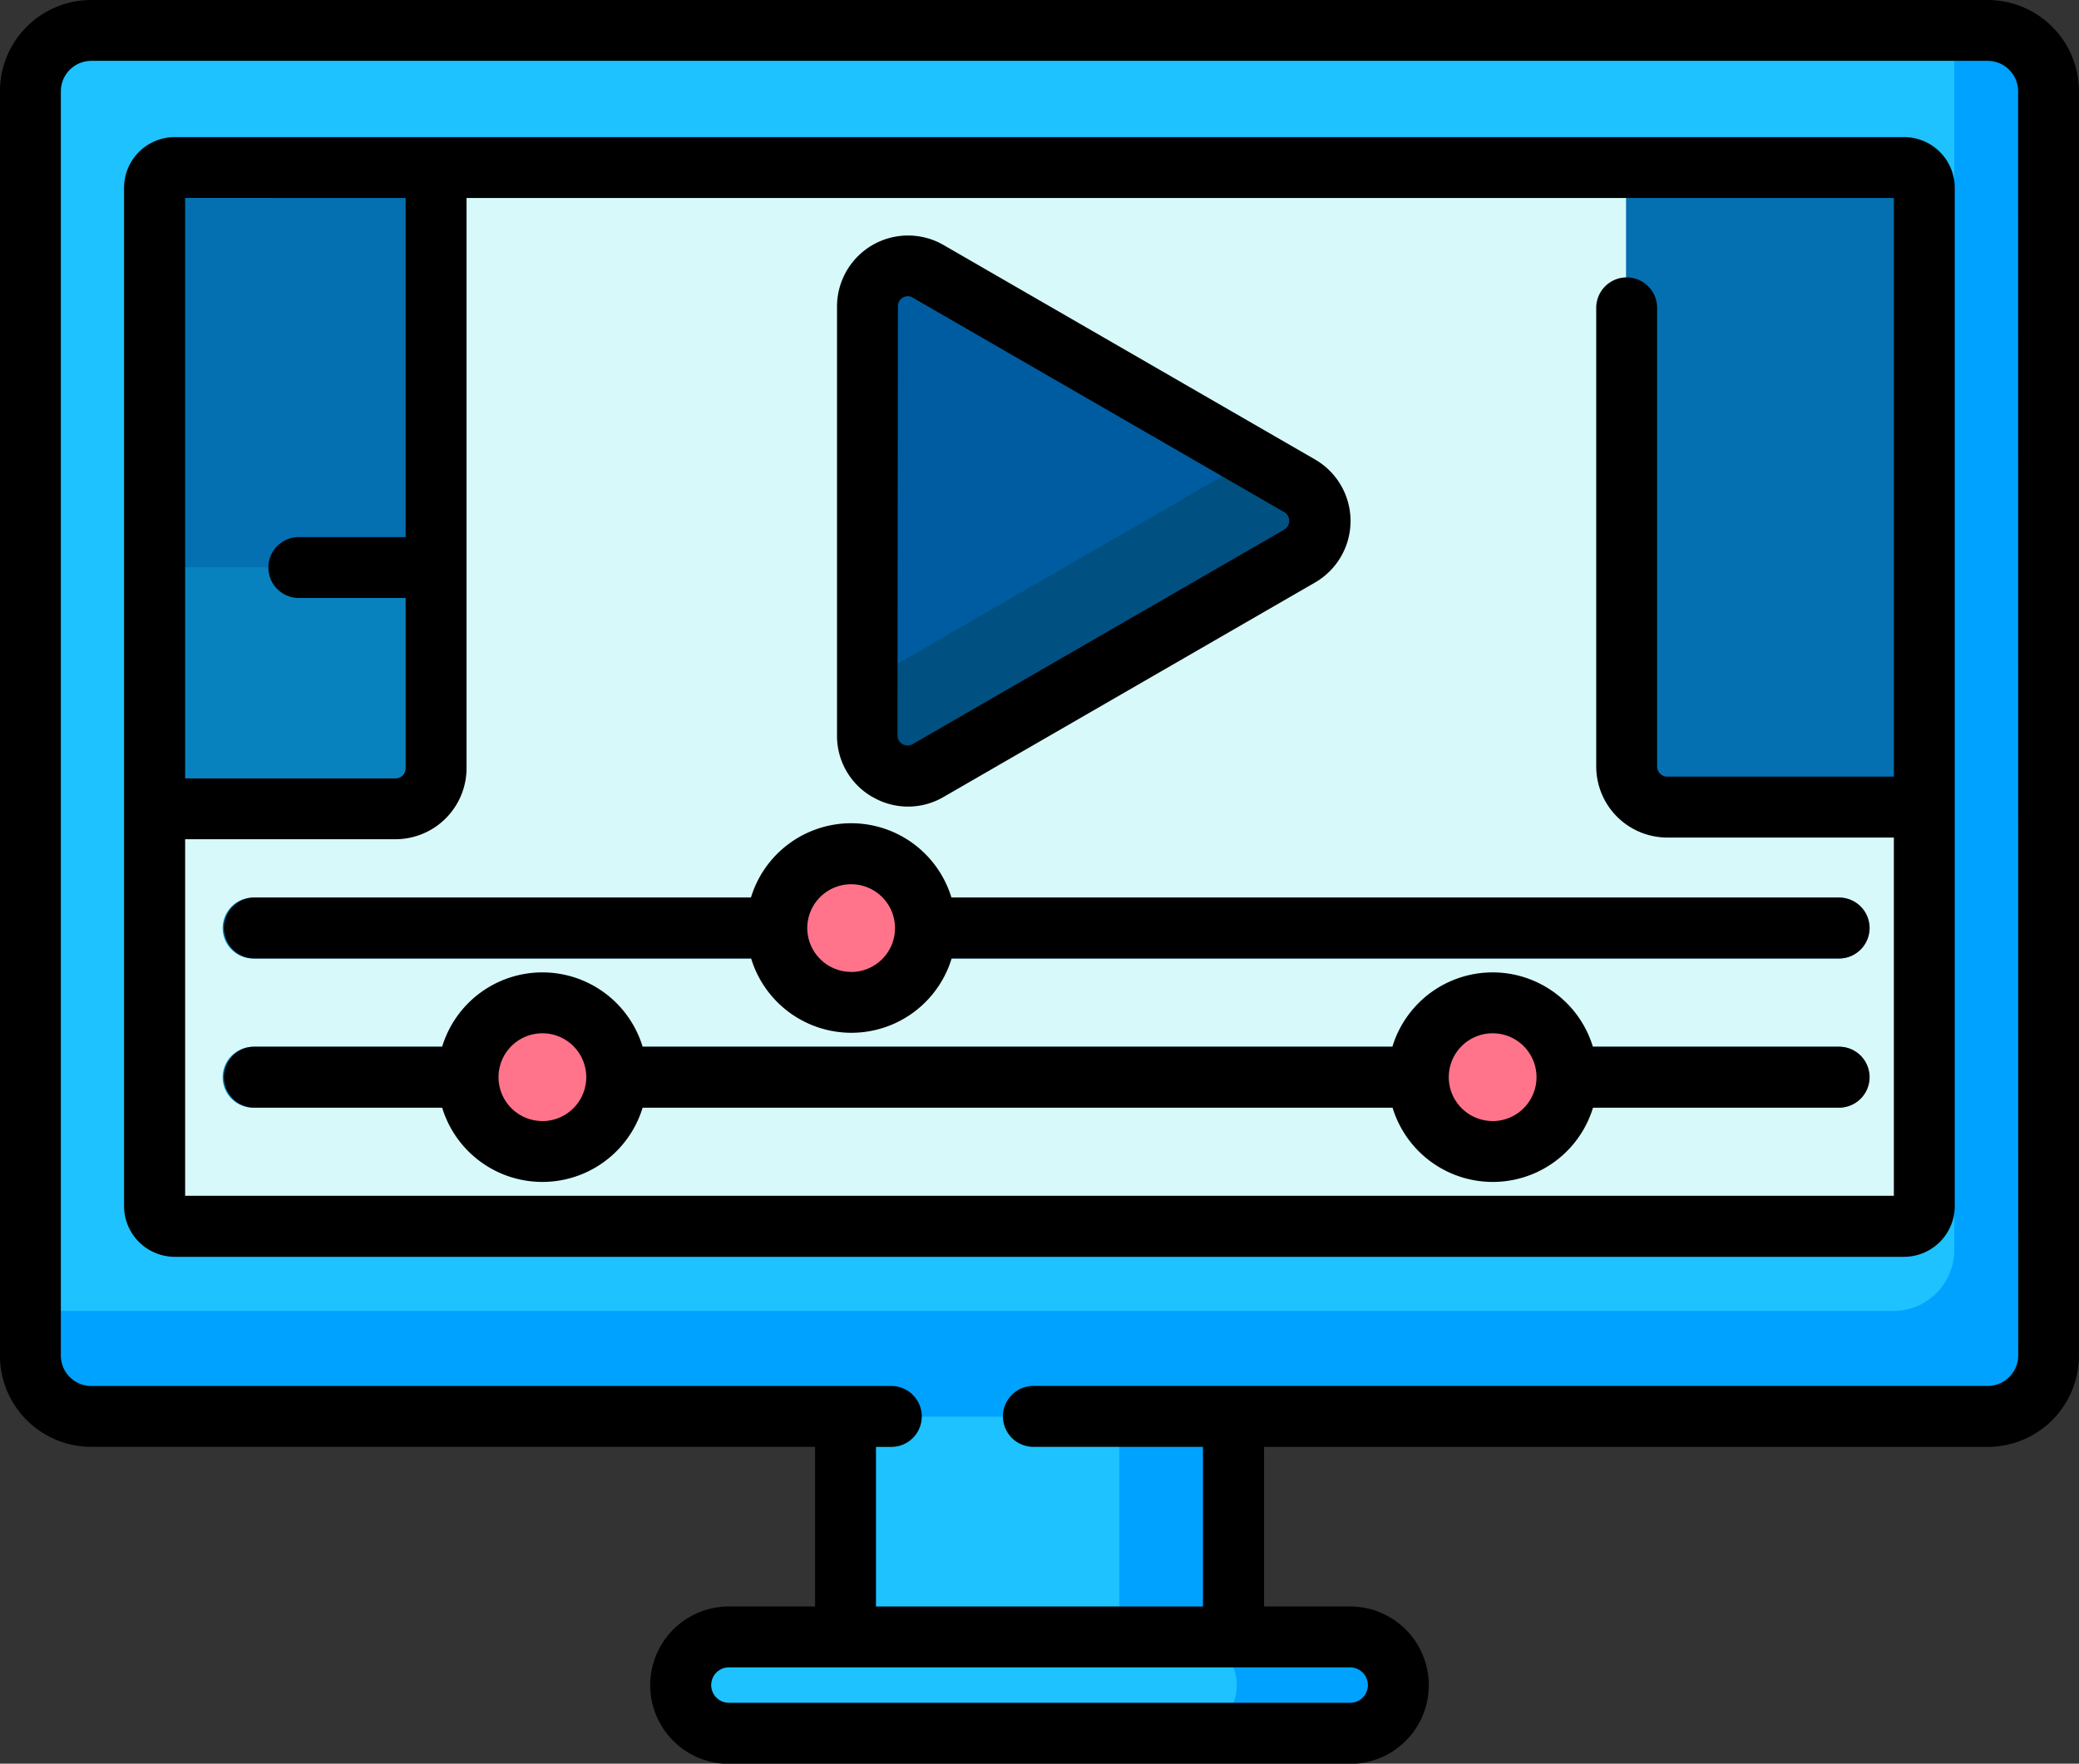 <svg xmlns="http://www.w3.org/2000/svg" width="42.267" height="35.853" viewBox="0 0 42.267 35.853"><rect x="0" y="0" width="42.267" height="35.853" fill="#333333" stroke="none"/><path d="M208,329.629h7.89v6.8H208Zm0,0" transform="translate(-190.829 -302.417)" fill="#1dc2ff"/><path d="M275.668,329.629h2.3v6.8h-2.3Zm0,0" transform="translate(-252.911 -302.417)" fill="#00a2ff"/><path d="M46.982,7.4H8.41A1.238,1.238,0,0,0,7.172,8.637V34.348A1.238,1.238,0,0,0,8.41,35.587H46.982a1.239,1.239,0,0,0,1.238-1.238V8.637A1.238,1.238,0,0,0,46.982,7.4Zm0,0" transform="translate(-6.58 -6.788)" fill="#1dc2ff"/><path d="M46.982,7.4H46.31V32.2a1.238,1.238,0,0,1-1.238,1.238H7.171v.912A1.238,1.238,0,0,0,8.41,35.587H46.982a1.239,1.239,0,0,0,1.238-1.238V8.637A1.238,1.238,0,0,0,46.982,7.4Zm0,0" transform="translate(-6.579 -6.788)" fill="#00a2ff"/><path d="M168.378,403.172h12.635a.98.98,0,1,1,0,1.959H168.378a.98.98,0,1,1,0-1.959Zm0,0" transform="translate(-153.58 -369.889)" fill="#1dc2ff"/><path d="M295.618,403.172h-3.3a.98.98,0,1,1,0,1.959h3.3a.98.98,0,1,0,0-1.959Zm0,0" transform="translate(-268.184 -369.889)" fill="#00a2ff"/><path d="M73.37,62.716H38.2a.413.413,0,0,1-.413-.413V41.6a.413.413,0,0,1,.413-.413H73.37a.413.413,0,0,1,.413.413V62.3A.413.413,0,0,1,73.37,62.716Zm0,0" transform="translate(-34.669 -37.784)" fill="#d7f9f9"/><path d="M43.512,49.743H37.789V41.6a.413.413,0,0,1,.413-.413h5.31Zm0,0" transform="translate(-34.669 -37.784)" fill="#0470b2"/><path d="M406.513,53.781h-5.231a.825.825,0,0,1-.826-.826V40.738H406.1a.413.413,0,0,1,.413.413Zm0,0" transform="translate(-367.398 -37.375)" fill="#0470b2"/><path d="M42.687,144.593h-4.9v-4.909h5.723v4.084A.825.825,0,0,1,42.687,144.593Zm0,0" transform="translate(-34.67 -128.152)" fill="#0882bf"/><path d="M87.693,259.015H55.458a.619.619,0,1,1,0-1.238H87.693a.619.619,0,1,1,0,1.238Zm0,0" transform="translate(-50.312 -236.497)" fill="#0882bf"/><path d="M352.145,248.476a1.512,1.512,0,1,1-1.512-1.512A1.512,1.512,0,0,1,352.145,248.476Zm0,0" transform="translate(-320.3 -226.577)" fill="#ff738b"/><path d="M118.024,248.476a1.512,1.512,0,1,1-1.512-1.512A1.512,1.512,0,0,1,118.024,248.476Zm0,0" transform="translate(-105.506 -226.577)" fill="#ff738b"/><path d="M87.693,222.269H55.458a.619.619,0,0,1,0-1.238H87.693a.619.619,0,1,1,0,1.238Zm0,0" transform="translate(-50.312 -202.784)" fill="#0882bf"/><path d="M194.1,211.734a1.512,1.512,0,1,1-1.512-1.512A1.512,1.512,0,0,1,194.1,211.734Zm0,0" transform="translate(-175.304 -192.868)" fill="#ff738b"/><path d="M222.2,69.854l-7.556-4.362a.826.826,0,0,0-1.238.715v8.725a.825.825,0,0,0,1.238.715l7.556-4.362a.825.825,0,0,0,0-1.43Zm0,0" transform="translate(-195.786 -59.983)" fill="#005ca0"/><path d="M222.2,111.833l-1.207-.7a.814.814,0,0,1-.391.529l-7.2,4.155v1.091a.826.826,0,0,0,1.238.715l7.556-4.363a.826.826,0,0,0,0-1.43Zm0,0" transform="translate(-195.786 -101.962)" fill="#005182"/><path d="M40.411,0H1.857A1.857,1.857,0,0,0,0,1.856v25.7a1.856,1.856,0,0,0,1.856,1.856H16.572v3.245H14.82a1.6,1.6,0,1,0,0,3.2H27.449a1.6,1.6,0,1,0,0-3.2H25.7V29.413H40.411a1.856,1.856,0,0,0,1.856-1.856V1.856A1.857,1.857,0,0,0,40.411,0Zm-12.6,34.255a.36.36,0,0,1-.36.36H14.82a.36.36,0,1,1,0-.72H27.449a.36.36,0,0,1,.361.36Zm13.221-6.7a.62.62,0,0,1-.619.619H21.01a.619.619,0,1,0,0,1.238h3.448v3.245H17.81V29.413h.312a.619.619,0,1,0,0-1.238H1.857a.62.62,0,0,1-.619-.619V1.856a.62.62,0,0,1,.619-.619H40.411a.62.62,0,0,1,.619.619Zm0,0" transform="translate(-0.001)"/><path d="M66.788,33.769H31.636A1.032,1.032,0,0,0,30.6,34.8V55.5a1.033,1.033,0,0,0,1.031,1.031H66.788A1.033,1.033,0,0,0,67.819,55.5V34.8A1.032,1.032,0,0,0,66.788,33.769ZM36.325,35.007V41.9H34.153a.619.619,0,1,0,0,1.238h2.172V46.6a.207.207,0,0,1-.206.206H31.842v-11.8ZM31.842,55.291V48.042h4.276A1.446,1.446,0,0,0,37.563,46.6V35.007H66.581V46.77H61.974a.207.207,0,0,1-.206-.206V37.24a.619.619,0,1,0-1.238,0v9.324a1.446,1.446,0,0,0,1.444,1.444h4.607v7.283Zm0,0" transform="translate(-28.078 -30.982)"/><path d="M87.98,240.964H82.973a2.13,2.13,0,0,0-4.076,0H63.654a2.13,2.13,0,0,0-4.076,0H55.76a.619.619,0,0,0,0,1.238h3.818a2.13,2.13,0,0,0,4.076,0H78.9a2.13,2.13,0,0,0,4.076,0H87.98a.619.619,0,0,0,0-1.238Zm-26.364,1.511a.892.892,0,1,1,.892-.892A.893.893,0,0,1,61.616,242.476Zm19.319,0a.892.892,0,1,1,.892-.892A.893.893,0,0,1,80.935,242.476Zm0,0" transform="translate(-50.589 -219.686)"/><path d="M87.98,204.237H69.932a2.13,2.13,0,0,0-4.076,0H55.76a.619.619,0,0,0,0,1.238h10.1a2.13,2.13,0,0,0,4.076,0H87.98a.619.619,0,0,0,0-1.238Zm-20.087,1.511a.893.893,0,0,1-.892-.891h0a.892.892,0,1,1,.892.893Zm0,0" transform="translate(-50.589 -185.991)"/><path d="M206.855,69.36a1.43,1.43,0,0,0,1.444,0L215.852,65a1.444,1.444,0,0,0,0-2.5l-7.553-4.36a1.444,1.444,0,0,0-2.166,1.251V68.11a1.429,1.429,0,0,0,.722,1.251Zm.516-9.972a.2.2,0,0,1,.1-.179.21.21,0,0,1,.1-.029.2.2,0,0,1,.1.029l7.553,4.36a.207.207,0,0,1,0,.357l-7.553,4.36a.206.206,0,0,1-.309-.179Zm0,0" transform="translate(-189.116 -53.159)"/></svg>